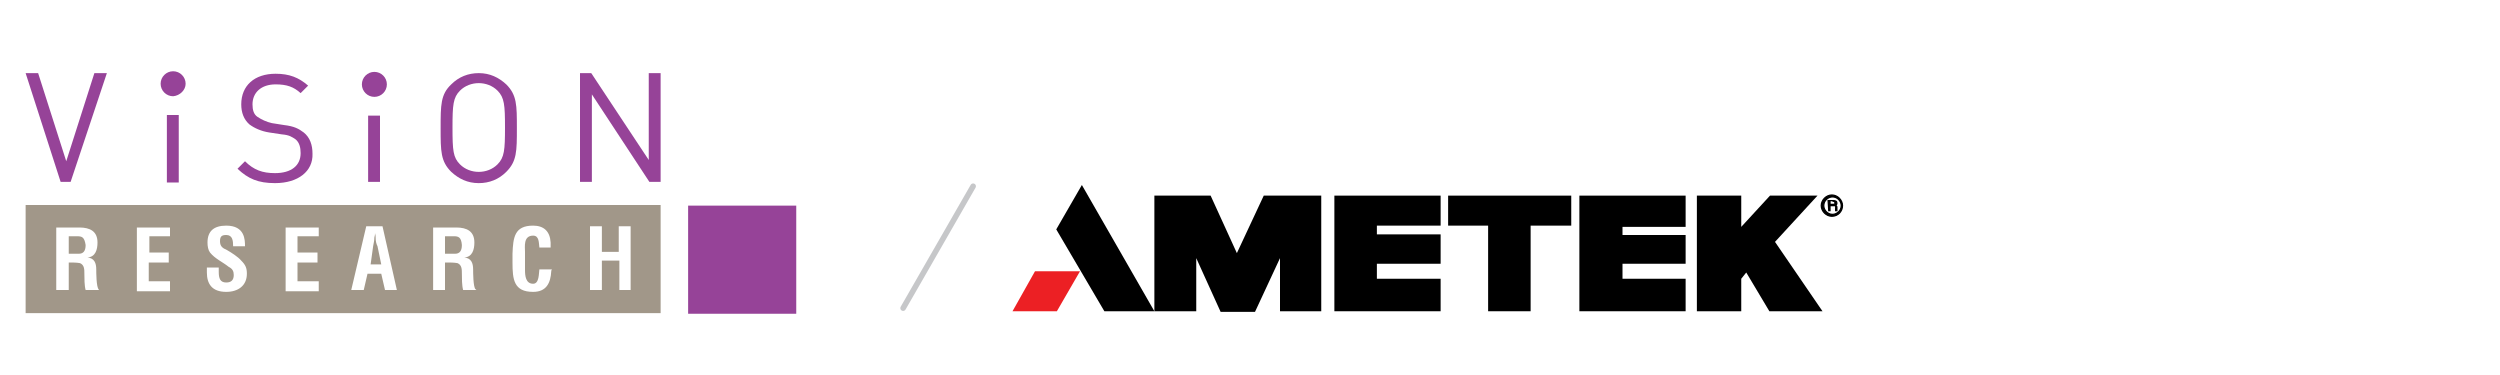 <?xml version="1.0" encoding="utf-8"?>
<!-- Generator: Adobe Illustrator 26.3.1, SVG Export Plug-In . SVG Version: 6.00 Build 0)  -->
<svg version="1.1" id="Layer_1" xmlns="http://www.w3.org/2000/svg" xmlns:xlink="http://www.w3.org/1999/xlink" x="0px" y="0px"
	 viewBox="0 0 400 60" style="enable-background:new 0 0 400 60;" xml:space="preserve">
<style type="text/css">
	.st0{fill:none;stroke:#C6C7C9;stroke-width:0.896;stroke-linecap:round;stroke-miterlimit:10;}
	.st1{fill-rule:evenodd;clip-rule:evenodd;stroke:#000000;stroke-width:0.2;stroke-miterlimit:2.613;}
	.st2{fill-rule:evenodd;clip-rule:evenodd;fill:#EC2024;}
	.st3{fill-rule:evenodd;clip-rule:evenodd;}
	.st4{fill:#964398;}
	.st5{fill:#A19789;}
</style>
<g>
	<line class="st0" x1="144.5" y1="49.3" x2="155.7" y2="29.8"/>
	<g>
		<path class="st1" d="M294.8,32.9c0-0.9-0.8-1.7-1.7-1.7c-0.9,0-1.7,0.8-1.7,1.7s0.8,1.7,1.7,1.7C294.1,34.6,294.8,33.8,294.8,32.9
			L294.8,32.9z M294.6,32.9c0,0.8-0.7,1.4-1.4,1.4c-0.8,0-1.4-0.7-1.4-1.4c0-0.8,0.7-1.4,1.4-1.4C294,31.5,294.6,32.2,294.6,32.9
			L294.6,32.9z M292.6,33.7h0.2v-0.8h0.7c0.3,0,0.2,0.3,0.2,0.6v0.2h0.2c0-0.1,0-0.2,0-0.4c0-0.3,0-0.3-0.2-0.4
			c0.1-0.1,0.2-0.2,0.2-0.4c0-0.3-0.2-0.4-0.6-0.4h-0.8L292.6,33.7L292.6,33.7z M293.3,32.2c0.1,0,0.3,0,0.3,0.3
			c0,0.2-0.2,0.2-0.3,0.2h-0.5v-0.6h0.5V32.2z"/>
		<polygon class="st2" points="165.6,43.4 172.8,43.4 169.1,49.8 162,49.8 		"/>
		<polygon class="st3" points="173.1,29.6 184.7,49.8 176.7,49.8 169,36.7 		"/>
		<polygon class="st3" points="184.7,31.3 193.7,31.3 197.9,40.5 202.2,31.3 211.4,31.3 211.4,49.8 204.8,49.8 204.8,41.3 
			200.8,49.9 195.3,49.9 191.4,41.3 191.4,49.8 184.7,49.8 		"/>
		<polygon class="st3" points="213.5,31.3 230.5,31.3 230.5,36.1 220.3,36.1 220.3,37.5 230.5,37.5 230.5,42.2 220.3,42.2 
			220.3,44.6 230.5,44.6 230.5,49.8 213.5,49.8 		"/>
		<polygon class="st3" points="252.7,31.3 269.7,31.3 269.7,36.3 259.6,36.3 259.6,37.6 269.7,37.6 269.7,42.2 259.6,42.2 
			259.6,44.6 269.7,44.6 269.7,49.8 252.7,49.8 		"/>
		<polygon class="st3" points="231.7,31.3 251.4,31.3 251.4,36.1 244.9,36.1 244.9,49.8 238.1,49.8 238.1,36.1 231.7,36.1 		"/>
		<polygon class="st3" points="271.5,31.3 278.6,31.3 278.6,36.3 283.2,31.3 290.8,31.3 284,38.7 291.6,49.8 283.1,49.8 279.4,43.6 
			278.6,44.6 278.6,49.8 271.5,49.8 		"/>
	</g>
</g>
<g>
	<g>
		<path class="st4" d="M11.3,29.1H9.7L4.1,11.7h2l4.5,14.1l4.5-14.1h2L11.3,29.1z"/>
		<path class="st4" d="M44,29.3c-2.7,0-4.3-0.7-6-2.3l1.2-1.2c1.4,1.4,2.8,1.9,4.8,1.9c2.6,0,4.1-1.2,4.1-3.2c0-0.9-0.2-1.7-0.8-2.2
			c-0.6-0.4-1-0.7-2.2-0.8l-2-0.3c-1.3-0.2-2.4-0.7-3.2-1.3c-0.9-0.8-1.3-1.9-1.3-3.2c0-3,2.1-4.9,5.5-4.9c2.2,0,3.7,0.6,5.2,1.9
			l-1.2,1.2c-1.1-1-2.2-1.4-4-1.4c-2.3,0-3.7,1.3-3.7,3.2c0,0.9,0.2,1.6,0.8,2s1.4,0.8,2.3,1l1.9,0.3c1.7,0.2,2.4,0.6,3.2,1.2
			c1,0.8,1.4,2,1.4,3.4C50.1,27.4,47.7,29.3,44,29.3z"/>
		<path class="st4" d="M81,27.5c-1.2,1.2-2.7,1.8-4.4,1.8c-1.8,0-3.2-0.7-4.4-1.8c-1.7-1.7-1.7-3.3-1.7-7s0-5.4,1.7-7
			c1.2-1.2,2.7-1.8,4.4-1.8c1.8,0,3.2,0.7,4.4,1.8c1.7,1.7,1.7,3.3,1.7,7S82.7,25.8,81,27.5z M79.6,14.5c-0.8-0.8-1.9-1.2-3-1.2
			c-1.1,0-2.2,0.4-3,1.2c-1.1,1.1-1.2,2.3-1.2,5.9c0,3.7,0.1,4.8,1.2,5.9c0.8,0.8,1.9,1.2,3,1.2c1.1,0,2.2-0.4,3-1.2
			c1.1-1.1,1.2-2.3,1.2-5.9S80.7,15.6,79.6,14.5z"/>
		<path class="st4" d="M103.9,29.1l-9.2-14v14h-1.9V11.7h1.8l9.2,13.9V11.7h1.9v17.4H103.9z"/>
		<g>
			<path class="st4" d="M26.7,29.1V18.4h1.9v10.8H26.7z"/>
			<path class="st4" d="M29.7,13.4c0-1.1-0.9-2-2-2s-2,0.9-2,2s0.9,2,2,2C28.8,15.3,29.7,14.4,29.7,13.4z"/>
		</g>
		<g>
			<path class="st4" d="M58.9,29.1V18.5h1.9v10.6H58.9z"/>
			<path class="st4" d="M61.9,13.5c0-1.1-0.9-2-2-2c-1.1,0-2,0.9-2,2s0.9,2,2,2C61,15.5,61.9,14.6,61.9,13.5z"/>
		</g>
	</g>
	<rect x="110.1" y="32.9" class="st4" width="17.3" height="17.3"/>
	<g>
		<g>
			<path class="st5" d="M72.6,37.8h-1.4v2.8h1.6c0.7,0,1.1-0.4,1.1-1.4C73.8,37.9,73.3,37.8,72.6,37.8z M60.1,38
				c0-0.2,0-0.4-0.1-0.7l0,0c0,0.2,0,0.4-0.1,0.7c0,0.4-0.1,0.9-0.2,1.4l-0.4,2.9h1.7l-0.6-2.9C60.2,39,60.1,38.6,60.1,38z
				 M4.1,32.8v17.3h101.6V32.8H4.1z M15.8,46.4h-2.1c-0.2-0.7-0.2-1.9-0.2-2.6s0-1.4-0.7-1.7c-0.6-0.1-1.1-0.1-1.7-0.1H11v4.4H9
				V36.4h3.7c1.7,0,2.9,0.6,2.9,2.4c0,1.1-0.3,2.3-1.6,2.4l0,0c1.1,0.1,1.4,0.9,1.4,1.9c0,0.4,0,2.9,0.4,3.2
				C15.8,46.3,15.8,46.4,15.8,46.4z M27.3,37.8h-3.4v2.6H27v1.6h-3.2V45h3.4v1.6h-5.3V36.4h5.3V37.8z M36.2,46.7
				c-2.3,0-3.1-1.3-3.1-3.1v-0.8H35v0.7c0,1,0.2,1.7,1.2,1.7c0.8,0,1.2-0.4,1.2-1.2c0-0.6-0.2-1-0.8-1.3c-1-0.8-2.2-1.3-3-2.3
				c-0.3-0.4-0.4-1-0.4-1.6c0-1.8,1-2.7,3-2.7c3,0,3,2.3,3,3.3h-1.9c0-0.9-0.1-1.8-1.1-1.8c-0.7,0-1,0.2-1,1s0.4,1.1,1.1,1.4
				c0.7,0.4,1.8,1.1,2.3,1.7c0.7,0.7,0.9,1.2,0.9,2.1C39.5,45.7,38.1,46.7,36.2,46.7z M51,37.8h-3.4v2.6h3.2v1.6h-3.2V45H51v1.6
				h-5.3V36.4H51V37.8z M61.6,46.4l-0.6-2.6h-2.2l-0.6,2.6h-2l2.4-10.2h2.6l2.3,10.2H61.6z M76.2,46.4h-2.1
				c-0.2-0.7-0.2-1.9-0.2-2.6s0-1.4-0.7-1.7c-0.6-0.1-1.1-0.1-1.7-0.1h-0.3v4.4h-1.9V36.4h3.7c1.7,0,2.9,0.6,2.9,2.4
				c0,1.1-0.3,2.3-1.6,2.4l0,0c1.1,0.1,1.4,0.9,1.4,1.9c0,0.4,0,2.9,0.4,3.2C76.2,46.3,76.2,46.4,76.2,46.4z M88.2,43.4
				c-0.1,1.9-0.8,3.3-2.9,3.3c-3.1,0-3.3-2-3.3-4.7v-1.4c0.1-2.6,0.3-4.5,3.3-4.5c1.7,0,2.7,0.9,2.8,2.7c0,0.2,0,0.6,0,0.8h-1.8
				c-0.1-0.7,0-1.9-1-1.9c-1.6,0-1.3,1.8-1.3,2.6v2.9c0,0.9,0.1,2.2,1.3,2.2c1,0,0.9-1.7,1-2.3h1.9C88.4,43,88.2,43.2,88.2,43.4z
				 M101,46.4h-1.9v-4.7h-2.8v4.7h-1.9V36.2h1.9v4.1H99v-4.1h1.9v10.2H101z M12.3,37.8H11v2.8h1.6c0.7,0,1.1-0.4,1.1-1.4
				C13.5,37.9,13.1,37.8,12.3,37.8z"/>
		</g>
	</g>
</g>
</svg>
